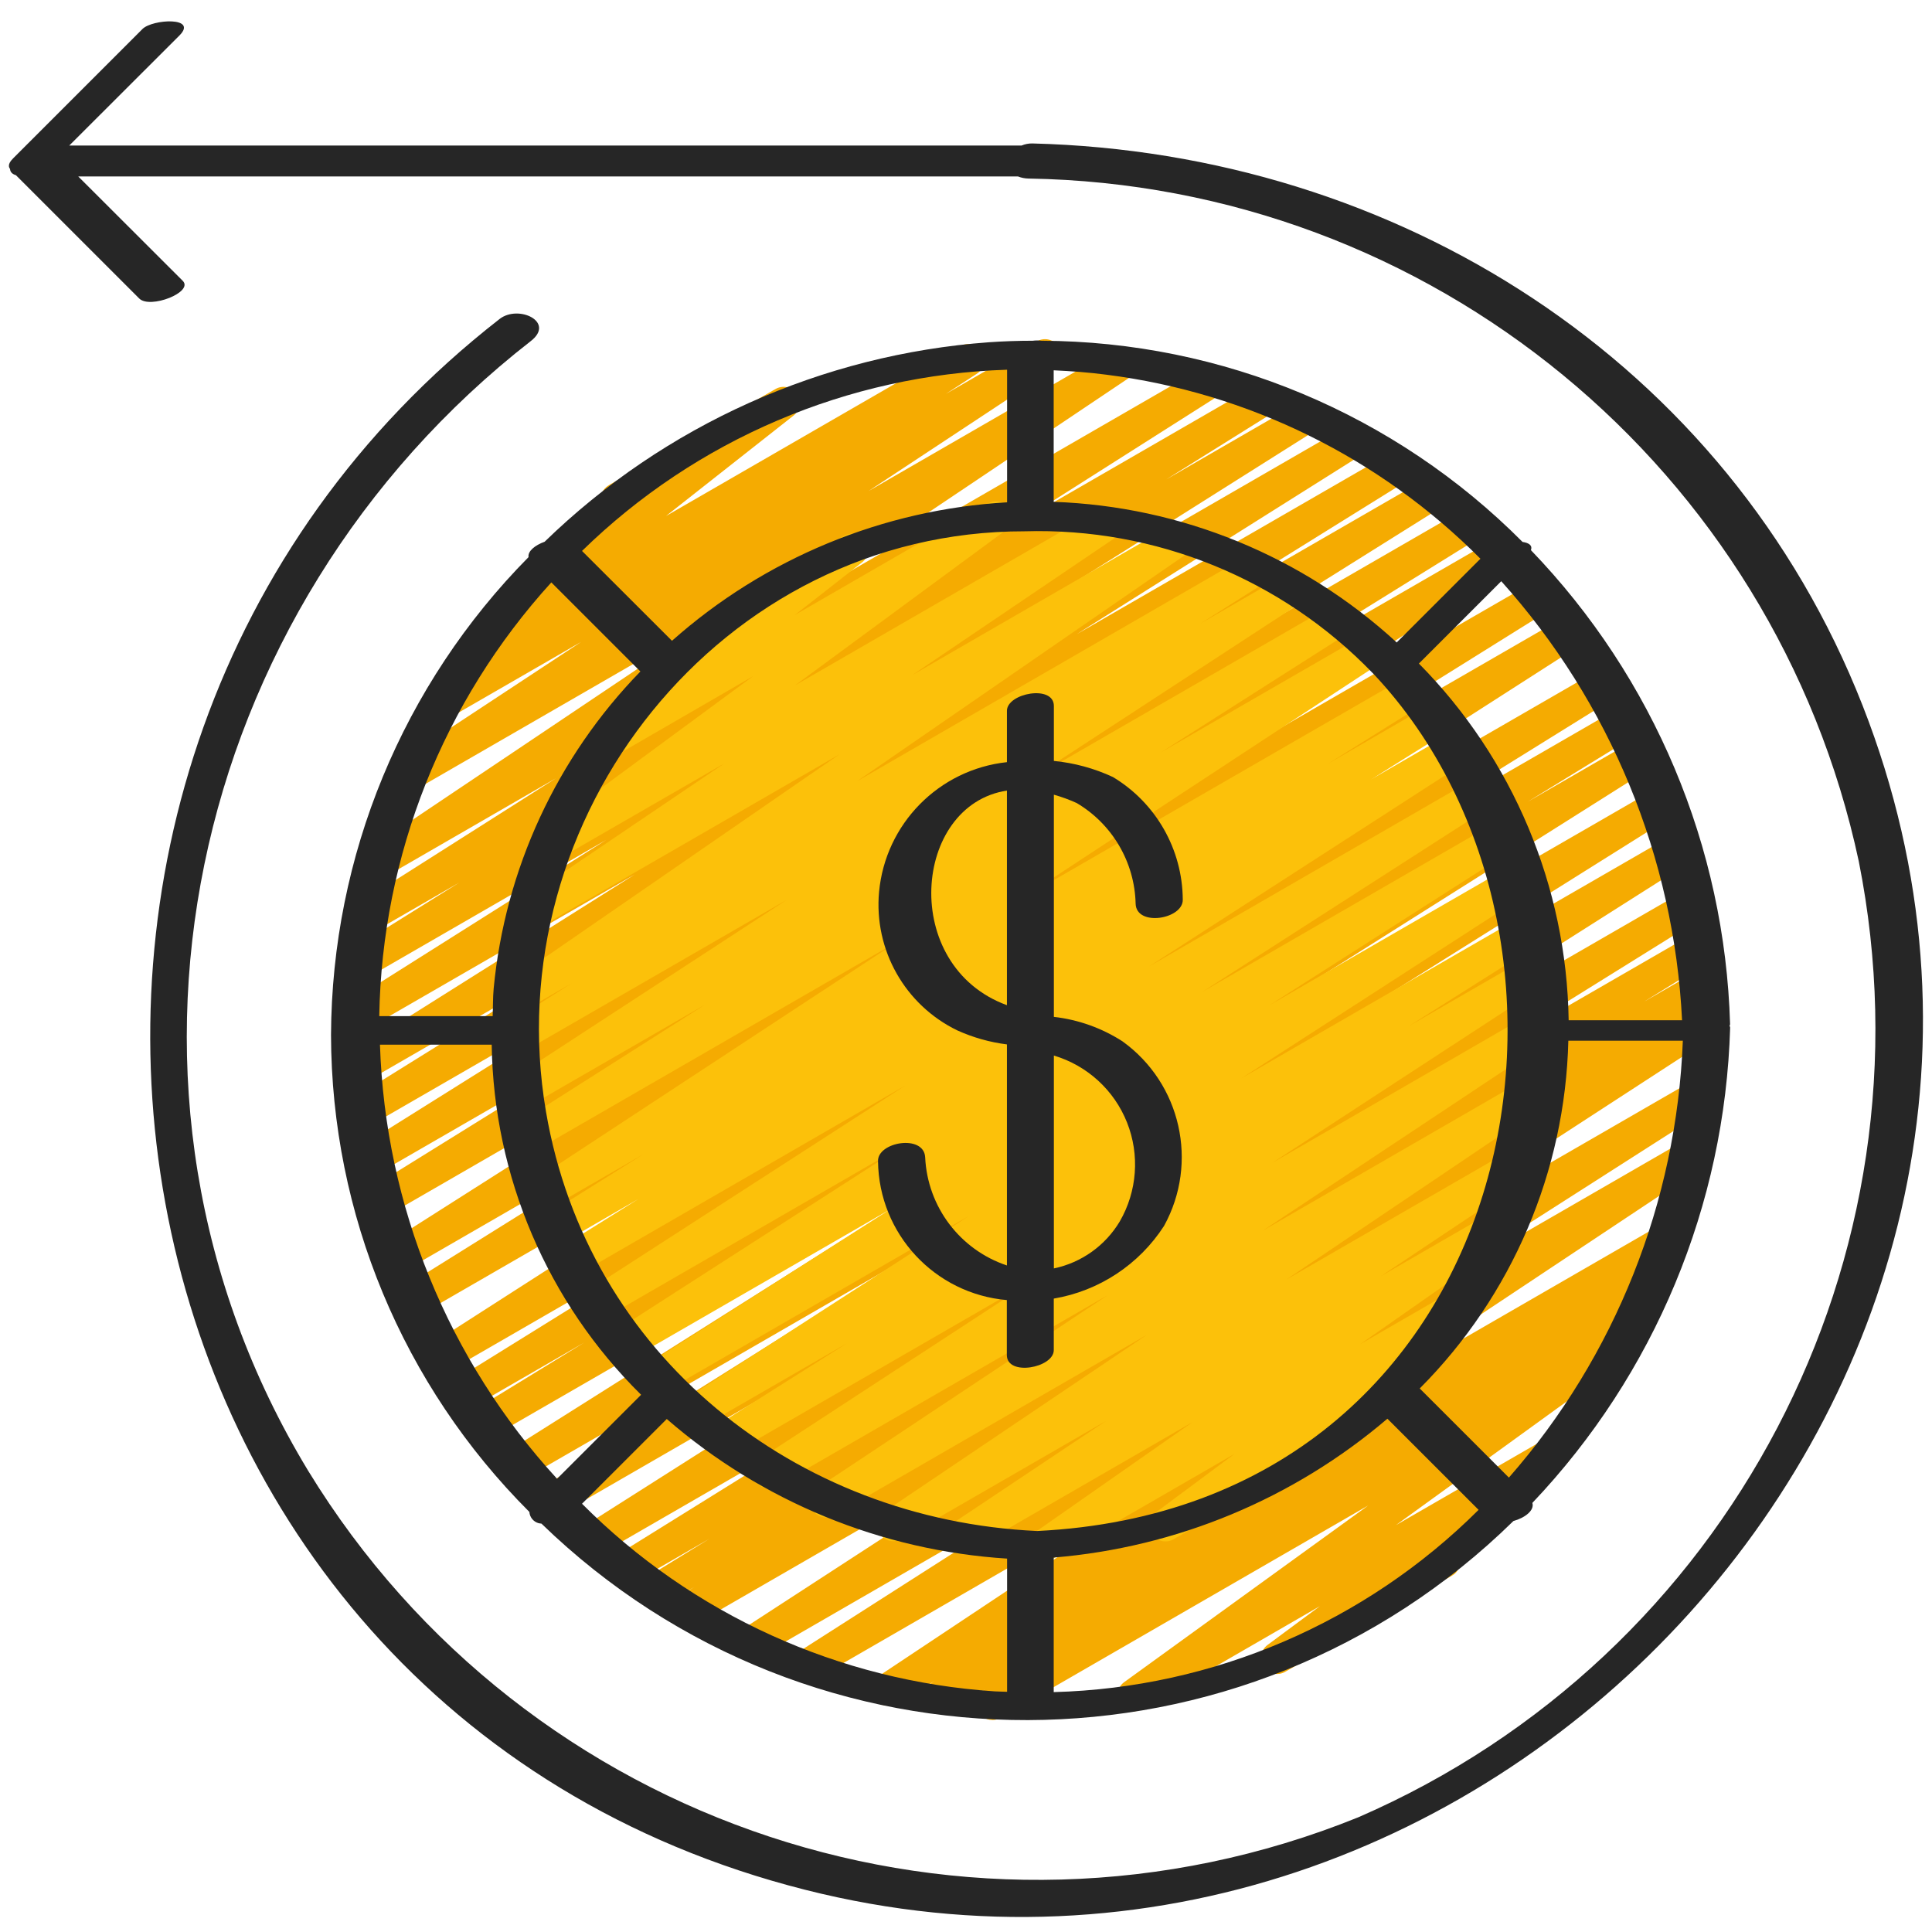 <svg height="512" viewBox="0 0 60 60" width="512" xmlns="http://www.w3.org/2000/svg"><g id="039---Return-On-Investment" fill="none"><path id="Path" d="m30.812 53.414c-.223 0-.419-.147-.481-.361-.062-.214.025-.443.214-.562l.059-.036-1.167.673c-.237.142-.544.066-.686-.171-.142-.237-.066-.544.171-.686l.1-.064-1.215.7c-.233.131-.528.055-.669-.172-.141-.227-.079-.525.141-.676l11.85-7.881-13.811 7.975c-.233.12-.52.038-.656-.186s-.075-.516.139-.667l8.988-5.743-10.24 5.912c-.235.136-.535.061-.677-.171-.142-.231-.073-.534.154-.681l13.791-8.965-15.225 8.79c-.236.128-.53.047-.668-.183-.137-.23-.069-.528.156-.675l.486-.3-.961.555c-.237.141-.544.064-.685-.173s-.064-.544.173-.685l1.94-1.194-2.344 1.354c-.237.142-.544.065-.686-.172-.142-.237-.065-.544.172-.686l7.371-4.582-7.967 4.6c-.235.129-.53.05-.669-.179-.139-.229-.072-.528.152-.676l13.83-8.784-14.617 8.439c-.236.136-.538.058-.678-.176-.14-.234-.068-.537.163-.681l11.662-7.323-12.159 7.019c-.235.129-.53.05-.669-.179-.139-.229-.072-.528.152-.676l13.605-8.584-14.088 8.131c-.237.141-.544.064-.685-.173s-.064-.544.173-.685l3.4-2.084-3.562 2.057c-.236.13-.532.05-.67-.181-.138-.231-.069-.529.156-.676l9-5.586-9.109 5.259c-.235.138-.538.062-.68-.171-.142-.233-.071-.537.16-.683l17.16-11.013-17.553 10.134c-.235.127-.529.047-.667-.182-.138-.229-.071-.526.152-.674l10.468-6.534-10.443 6.029c-.235.135-.535.057-.676-.175-.141-.232-.071-.534.158-.68l14.822-9.428-14.852 8.574c-.237.142-.544.065-.686-.172-.142-.237-.065-.544.172-.686l7.356-4.565-7.137 4.12c-.236.143-.544.068-.687-.168s-.068-.544.168-.687l9.637-6.038-9.325 5.383c-.236.128-.53.047-.668-.183-.137-.23-.069-.528.156-.675l6.325-3.934-5.992 3.459c-.235.129-.53.05-.669-.179-.139-.229-.072-.528.152-.676l8.893-5.6-8.418 4.86c-.236.143-.544.067-.686-.17-.143-.236-.067-.544.17-.686l8.05-5.079-7.367 4.253c-.236.136-.538.058-.678-.176-.14-.234-.068-.537.163-.681l3.324-2.074-2.618 1.511c-.234.124-.524.043-.661-.183-.137-.227-.074-.521.144-.671l6.131-3.893-5.284 3.052c-.233.135-.532.061-.675-.168-.143-.229-.078-.53.146-.68l10.767-7.225-9.388 5.419c-.234.131-.529.054-.669-.174-.141-.228-.077-.526.144-.676l5.741-3.782-4.073 2.35c-.234.133-.532.057-.673-.173-.141-.229-.075-.529.149-.678l1.528-1c-.224.031-.44-.092-.529-.299s-.027-.449.151-.589l4.503-3.545c-.216-.022-.393-.18-.438-.392-.046-.212.051-.429.238-.538l5.187-2.994c.227-.127.513-.06.659.155.146.215.102.506-.1.67l-3.964 3.122 9.135-5.274c.234-.133.532-.057.673.173.141.229.075.529-.149.678l-.967.63 2.814-1.624c.235-.145.543-.072.689.163.145.235.072.543-.163.689l-5.744 3.791 7.583-4.377c.233-.131.528-.055.669.172.141.227.079.525-.141.676l-10.757 7.218 13.024-7.519c.234-.124.524-.043.661.183.137.227.074.521-.144.671l-6.142 3.9 7.3-4.216c.235-.127.529-.047.667.182.138.229.071.526-.152.674l-3.321 2.074 4.154-2.4c.236-.143.544-.067.686.17.143.236.067.544-.17.686l-8.052 5.08 8.974-5.181c.236-.143.544-.067.686.17.143.236.067.544-.17.686l-8.888 5.595 9.8-5.656c.237-.142.544-.065.686.172.142.237.065.544-.172.686l-6.335 3.939 6.893-3.979c.236-.136.538-.058.678.176.14.234.068.537-.163.681l-9.626 6.03 10.32-5.958c.237-.142.544-.065.686.172s.065.544-.172.686l-7.367 4.572 7.838-4.525c.235-.135.535-.057.676.175.141.232.071.534-.158.68l-14.813 9.426 15.5-8.948c.236-.136.538-.058.678.176.14.234.068.537-.163.681l-10.475 6.536 10.83-6.252c.235-.138.538-.062.68.171.142.233.071.537-.16.683l-17.161 11.01 17.752-10.249c.237-.142.544-.065.686.172.142.237.065.544-.172.686l-9.005 5.591 9.115-5.263c.236-.128.53-.047.668.183.137.23.069.528-.156.675l-3.388 2.079 3.389-1.956c.236-.143.544-.067.686.17.143.236.067.544-.17.686l-13.61 8.589 13.688-7.9c.236-.136.538-.058.678.176.14.234.068.537-.163.681l-11.656 7.311 11.612-6.7c.235-.129.53-.05.669.179.139.229.072.528-.152.676l-13.828 8.779 13.717-7.919c.235-.126.528-.045.665.184.137.229.07.525-.152.673l-7.383 4.594 7.055-4.073c.236-.128.53-.047.668.183.137.23.069.528-.156.675l-1.942 1.2 1.584-.915c.236-.131.534-.05.672.182s.067.532-.161.677l-.491.3.054-.031c.234-.131.53-.054.67.175s.075.527-.148.677l-13.779 8.955 13.1-7.563c.235-.131.532-.053.671.177.14.23.072.529-.152.677l-9 5.753 8.236-4.754c.234-.133.53-.057.672.171s.078.528-.145.678l-11.857 7.881 10.65-6.148c.235-.127.529-.047.667.182.138.229.071.526-.152.674l-.8.506c.235-.04.466.091.552.314.085.223.001.475-.201.602l-1.093.693c.182-.013.356.074.455.227.145.223.089.521-.127.677l-7.579 5.487 4.725-2.727c.229-.13.52-.06.665.16s.094.515-.117.674l-3.509 2.6c.069.043.127.103.167.174.138.239.057.545-.182.683l-5.192 2.994c-.229.13-.52.06-.665-.16s-.094-.515.117-.674l1.63-1.208-5.537 3.2c-.23.132-.524.061-.668-.162-.144-.223-.089-.52.125-.676l7.579-5.487-11.429 6.6c-.076.042-.163.063-.25.061z" fill="#f5ab01"/><path id="Path" d="m32.488 48.455c-.218-0-.411-.142-.477-.35-.065-.208.012-.435.191-.56l4.842-3.385-6.988 4.034c-.233.131-.528.055-.669-.172-.141-.227-.079-.525.141-.676l4.825-3.22-6.344 3.662c-.234.146-.543.075-.689-.159-.146-.234-.075-.543.159-.689l8.143-5.489-9.722 5.613c-.233.129-.526.052-.667-.174-.14-.226-.078-.523.141-.675l9.026-5.992-10.263 5.923c-.235.145-.543.071-.688-.164s-.071-.543.164-.688l8.577-5.6-9.474 5.47c-.235.135-.535.057-.676-.175-.141-.232-.071-.534.158-.68l4.118-2.6-4.639 2.678c-.236.144-.543.07-.688-.166s-.07-.543.166-.688l8.928-5.765-9.525 5.5c-.236.144-.544.069-.688-.168s-.069-.544.168-.688l7.6-4.85-7.971 4.6c-.234.129-.529.051-.668-.178-.139-.228-.074-.526.148-.675l9-5.787-9.393 5.423c-.234.131-.53.054-.67-.175s-.075-.527.148-.677l9.889-6.384-10.1 5.833c-.236.136-.538.058-.678-.176-.14-.234-.068-.537.163-.681l2.316-1.447-2.3 1.329c-.153.093-.344.098-.501.012s-.257-.249-.261-.427c-.004-.179.087-.347.24-.44l2.985-1.869-2.828 1.633c-.234.133-.532.057-.673-.173-.141-.229-.075-.529.149-.678l11.247-7.388-11.23 6.483c-.235.135-.535.057-.676-.175-.141-.232-.071-.534.158-.68l5.768-3.667-5.45 3.146c-.235.136-.535.061-.677-.171-.142-.231-.073-.534.154-.681l8.51-5.549-8.146 4.7c-.236.143-.544.067-.686-.17-.143-.236-.067-.544.17-.686l1.974-1.248-1.422.82c-.231.126-.521.051-.662-.171-.141-.223-.085-.517.128-.672l10.278-7.09-9.37 5.409c-.233.133-.529.058-.671-.169-.142-.227-.08-.526.141-.678l6.326-4.281-5.096 2.94c-.229.129-.519.057-.663-.163s-.093-.514.117-.672l6.536-4.814-4.321 2.5c-.227.128-.514.061-.66-.155-.146-.216-.101-.508.102-.671l3.126-2.451c-.18-.069-.304-.235-.32-.428s.082-.376.249-.472l4.646-2.681c.227-.131.517-.064.664.153.147.217.101.511-.105.673l-2.086 1.632 5.994-3.461c.23-.131.522-.061.667.16.145.221.092.517-.12.675l-6.539 4.814 9.447-5.454c.233-.133.529-.058.671.169.142.227.08.526-.141.678l-6.335 4.287 8.028-4.635c.232-.135.53-.063.674.164.144.227.083.527-.139.68l-10.277 7.087 12.12-7c.235-.135.535-.057.676.175.141.232.071.534-.158.68l-1.981 1.252 2.613-1.508c.235-.136.535-.061.677.171.142.231.073.534-.154.681l-8.508 5.553 9.4-5.426c.234-.127.527-.048.666.18.138.228.073.524-.148.674l-5.759 3.668 6.348-3.664c.235-.141.539-.066.682.166.144.233.073.538-.157.685l-11.249 7.386 12.023-6.937c.237-.142.544-.066.686.171s.066.544-.171.686l-2.977 1.863 3.142-1.82c.236-.13.532-.05.67.181.138.231.069.529-.156.676l-2.33 1.455 2.476-1.429c.235-.134.533-.057.674.174.141.231.073.531-.153.679l-9.877 6.377 10.14-5.855c.236-.144.544-.069.688.167s.069.544-.167.688l-9.011 5.791 9.17-5.294c.235-.131.532-.053.671.177.14.23.072.529-.152.677l-7.595 4.85 7.522-4.343c.236-.144.543-.07.688.166s.07.543-.166.688l-8.926 5.764 8.814-5.087c.236-.143.544-.067.687.169s.067.544-.169.687l-4.129 2.609 3.8-2.193c.234-.129.527-.051.667.176.14.227.076.524-.144.675l-8.568 5.591 8.2-4.735c.233-.129.526-.052.667.174.14.226.078.523-.141.675l-9.023 5.993 8.348-4.82c.151-.095.342-.101.5-.017.158.084.259.245.265.424.006.179-.083.347-.235.441l-8.145 5.49 7.236-4.176c.233-.127.524-.05.664.175.14.225.08.521-.137.673l-4.83 3.224 3.663-2.114c.231-.128.522-.054.664.169.142.223.086.518-.128.673l-4.836 3.381 3.062-1.767c.229-.13.52-.06.665.16s.094.515-.117.674l-2.719 2.022c.236-.029.46.112.536.337.076.225-.018.473-.224.592l-7 4.04c-.229.133-.523.064-.669-.157-.146-.222-.093-.519.12-.677l2.445-1.819-5.609 3.239c-.074.043-.159.067-.245.067z" fill="#fcc10a"/><g fill="#262626"><path id="Shape" d="m47.284 16.83c-3.955-3.978-9.326-6.225-14.936-6.248-.092-.012-.185-.012-.277 0-.449 0-.9.015-1.357.047-5.185.379-10.071 2.572-13.8 6.195-.3.109-.528.292-.5.478-3.908 3.953-6.11 9.281-6.134 14.84.012 5.558 2.227 10.884 6.16 14.812.011.164.125.304.283.349.03.007.061.011.092.014 8.417 8.167 21.811 8.132 30.185-.08.361-.1.66-.332.589-.563 3.795-3.996 5.982-9.252 6.142-14.76 0-.022-.013-.035-.016-.055s.015-.034.014-.053c-.159-5.506-2.365-10.755-6.186-14.722.057-.148-.066-.226-.259-.254zm1.432 14.855c-.063-4.154-1.73-8.124-4.651-11.078l2.558-2.557c3.383 3.765 5.366 8.58 5.615 13.635zm-16.508 15.862c-7.508-.347-13.955-5.447-15.251-13.016-1.566-9.147 5.419-18.041 14.863-18.031 4.061-.121 7.985 1.476 10.807 4.4.008.011.018.021.029.029 7.896 8.389 4.638 25.88-10.448 26.618zm13.768-30.195-2.6 2.6c-2.916-2.68-6.695-4.229-10.653-4.367v-4.085c.544.025 1.09.065 1.64.137 4.399.559 8.486 2.57 11.613 5.715zm-14.7-5.87v4.118c-3.854.221-7.521 1.736-10.407 4.3l-2.794-2.79c3.541-3.461 8.251-5.47 13.2-5.628zm-14.154 6.605 2.766 2.766c-2.597 2.667-4.204 6.141-4.557 9.847-.026.29-.019.571-.031.856h-3.522c.085-4.99 1.985-9.778 5.344-13.469zm-5.322 14.356h3.47c.06 4.093 1.727 7.998 4.64 10.873l-2.61 2.609c-3.386-3.692-5.337-8.475-5.5-13.482zm6.275 14.257 2.632-2.632c2.952 2.565 6.666 4.089 10.569 4.336v4.136c-.127-.006-.252-.005-.379-.013-4.841-.317-9.4-2.388-12.822-5.827zm14.649 5.85v-4.179c3.821-.315 7.446-1.824 10.363-4.312l2.832 2.831c-3.515 3.502-8.235 5.527-13.195 5.66zm14.136-6.662-2.769-2.768c2.866-2.875 4.518-6.742 4.615-10.8h3.556c-.193 5.008-2.1 9.798-5.402 13.568z"/><path id="Shape" d="m33.438 24.939c1.108.656 1.799 1.837 1.83 3.124.019.728 1.48.484 1.464-.126-.01-1.56-.832-3.003-2.17-3.806-.579-.269-1.198-.438-1.833-.5v-1.707c0-.671-1.458-.4-1.458.152v1.593c-2.114.229-3.774 1.914-3.971 4.031-.164 1.799.804 3.512 2.43 4.3.489.221 1.008.368 1.541.435v6.865c-1.459-.488-2.467-1.822-2.539-3.358-.037-.729-1.494-.48-1.464.126.029 2.25 1.758 4.112 4 4.307v1.706c0 .671 1.458.4 1.458-.152v-1.6c1.408-.238 2.651-1.058 3.425-2.258 1.08-1.962.526-4.422-1.291-5.731-.643-.414-1.372-.674-2.131-.76v-6.9c.243.068.48.155.709.259zm-2.167-.387v6.665c-3.331-1.217-2.928-6.217 0-6.665zm3.505 13.38c-.448.751-1.191 1.281-2.047 1.46v-6.611c1.036.309 1.873 1.075 2.272 2.079.399 1.004.316 2.136-.225 3.072z"/><path id="Path" d="m32.06 4.455c-.115-.002-.228.02-.334.065h-29.575l3.424-3.42c.58-.584-.836-.509-1.15-.2l-4 4c-.09.09-.208.222-.113.347.005.086.057.156.183.194l3.83 3.83c.334.334 1.7-.2 1.35-.55-1.082-1.081-2.164-2.161-3.245-3.241h29.184c.104.041.214.063.326.065 12.485.202 23.178 8.997 25.787 21.208 2.453 12.32-4.02 24.682-15.542 29.684-12.04 4.876-25.839.323-32.614-10.76-7.131-11.764-3.771-26.76 6.913-35.084.774-.6-.386-1.141-.968-.687-17.806 13.876-13.041 43.08 9.489 48.783 21.32 5.4 40.968-16.059 32.839-36.78-4.202-10.709-14.477-17.168-25.784-17.454z"/></g></g></svg>